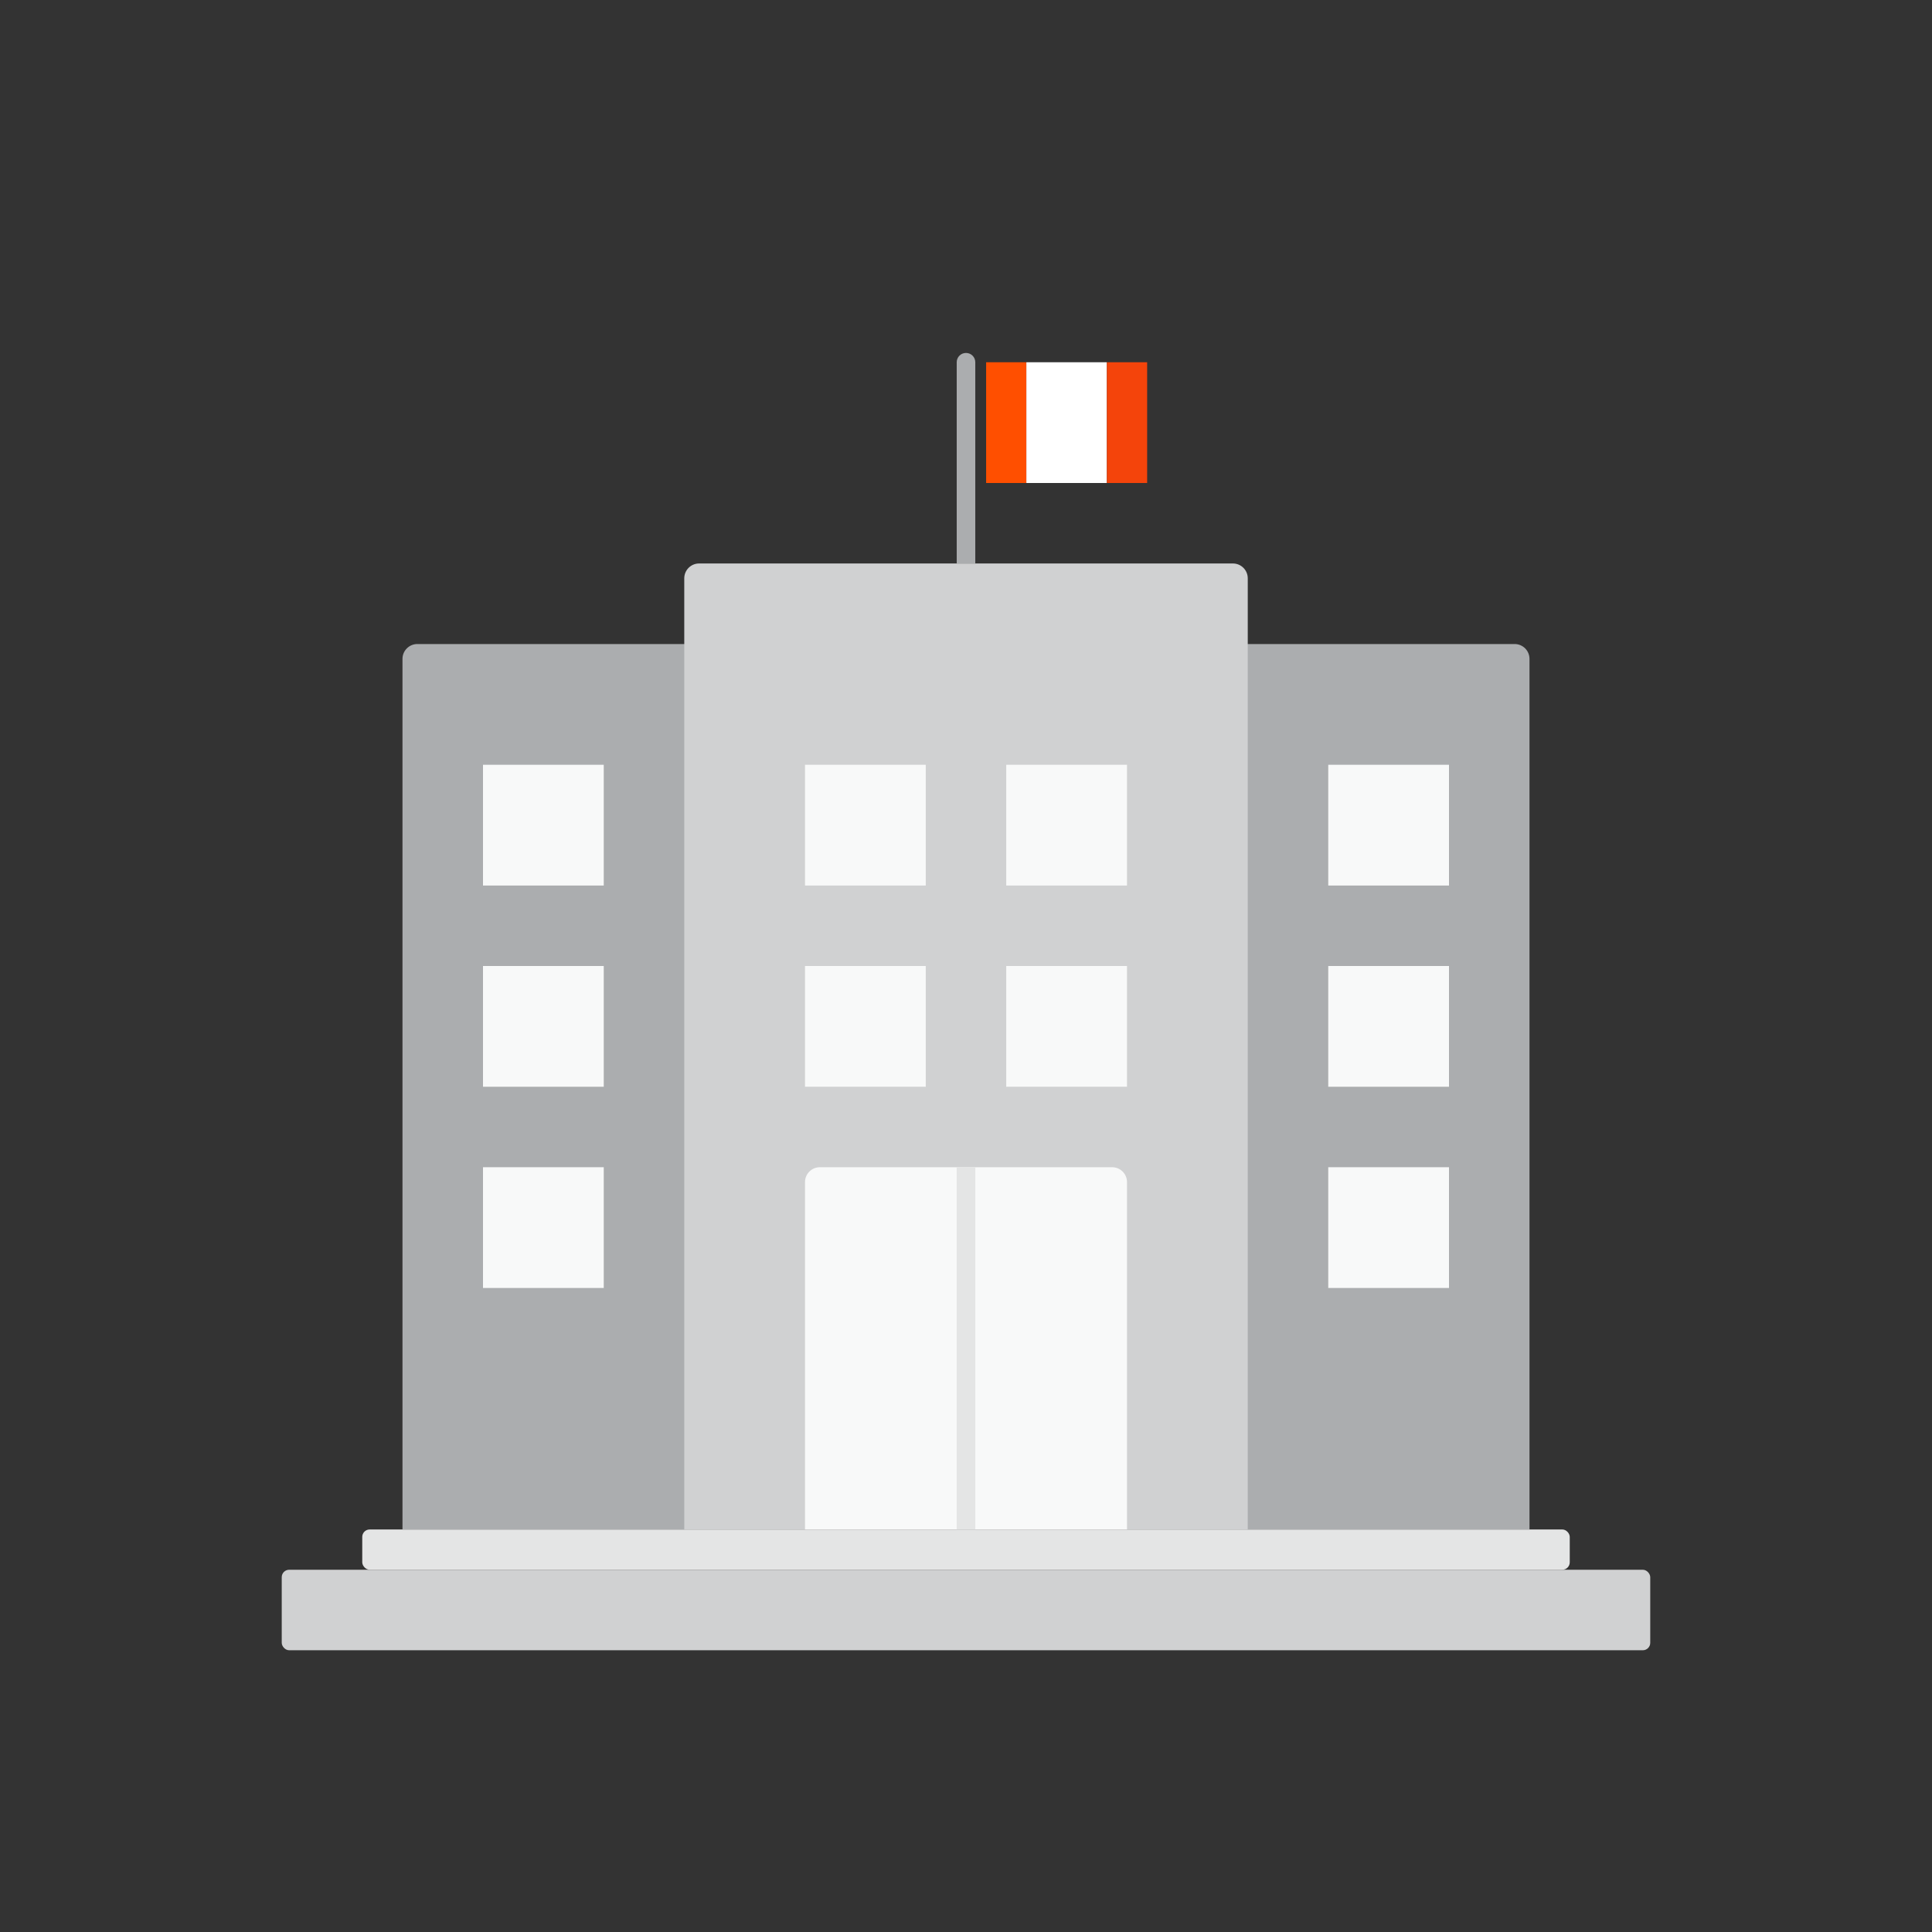 <svg width="104" height="104" viewBox="0 0 104 104" fill="none" xmlns="http://www.w3.org/2000/svg">
<rect x="0" y="0" width="104" height="104" fill="#333333" stroke="none"/>
<rect x="15.166" y="84.5" width="73.667" height="4.333" rx="0.4" fill="#D0D1D2"/>
<rect x="19.5" y="82.332" width="65" height="2.167" rx="0.4" fill="#E4E5E5"/>
<path d="M21.666 35.468C21.666 35.026 22.025 34.668 22.466 34.668H81.533C81.975 34.668 82.333 35.026 82.333 35.468V82.335H21.666V35.468Z" fill="#ABADAF"/>
<path d="M36.834 31.132C36.834 30.69 37.192 30.332 37.633 30.332H66.367C66.809 30.332 67.167 30.69 67.167 31.132V82.332H36.834V31.132Z" fill="#D0D1D2"/>
<path d="M52.5 19.499C52.5 19.223 52.276 18.999 52 18.999C51.724 18.999 51.5 19.223 51.5 19.499H52.5ZM52.5 30.332V19.499H51.5V30.332H52.5Z" fill="#ABADAF"/>
<rect x="53.084" y="19.5" width="2.167" height="6.5" fill="#FF4F00"/>
<rect x="55.25" y="19.5" width="4.333" height="6.5" fill="white"/>
<rect x="59.584" y="19.5" width="2.167" height="6.5" fill="#F4440B"/>
<rect x="26" y="41.168" width="6.5" height="6.5" fill="#F8F9F9"/>
<rect x="71.5" y="41.168" width="6.5" height="6.5" fill="#F8F9F9"/>
<rect x="43.334" y="41.168" width="6.5" height="6.5" fill="#F8F9F9"/>
<rect x="54.166" y="41.168" width="6.5" height="6.5" fill="#F8F9F9"/>
<rect x="26" y="52" width="6.5" height="6.5" fill="#F8F9F9"/>
<rect x="71.5" y="52" width="6.5" height="6.5" fill="#F8F9F9"/>
<rect x="43.334" y="52" width="6.5" height="6.5" fill="#F8F9F9"/>
<rect x="54.166" y="52" width="6.5" height="6.5" fill="#F8F9F9"/>
<rect x="26" y="62.832" width="6.5" height="6.5" fill="#F8F9F9"/>
<rect x="71.5" y="62.832" width="6.5" height="6.5" fill="#F8F9F9"/>
<path d="M43.334 63.632C43.334 63.19 43.692 62.832 44.133 62.832H59.867C60.309 62.832 60.667 63.19 60.667 63.632V82.332H43.334V63.632Z" fill="#F8F9F9"/>
<path d="M52 82.332V62.832" stroke="#E4E5E5"/>
</svg>
